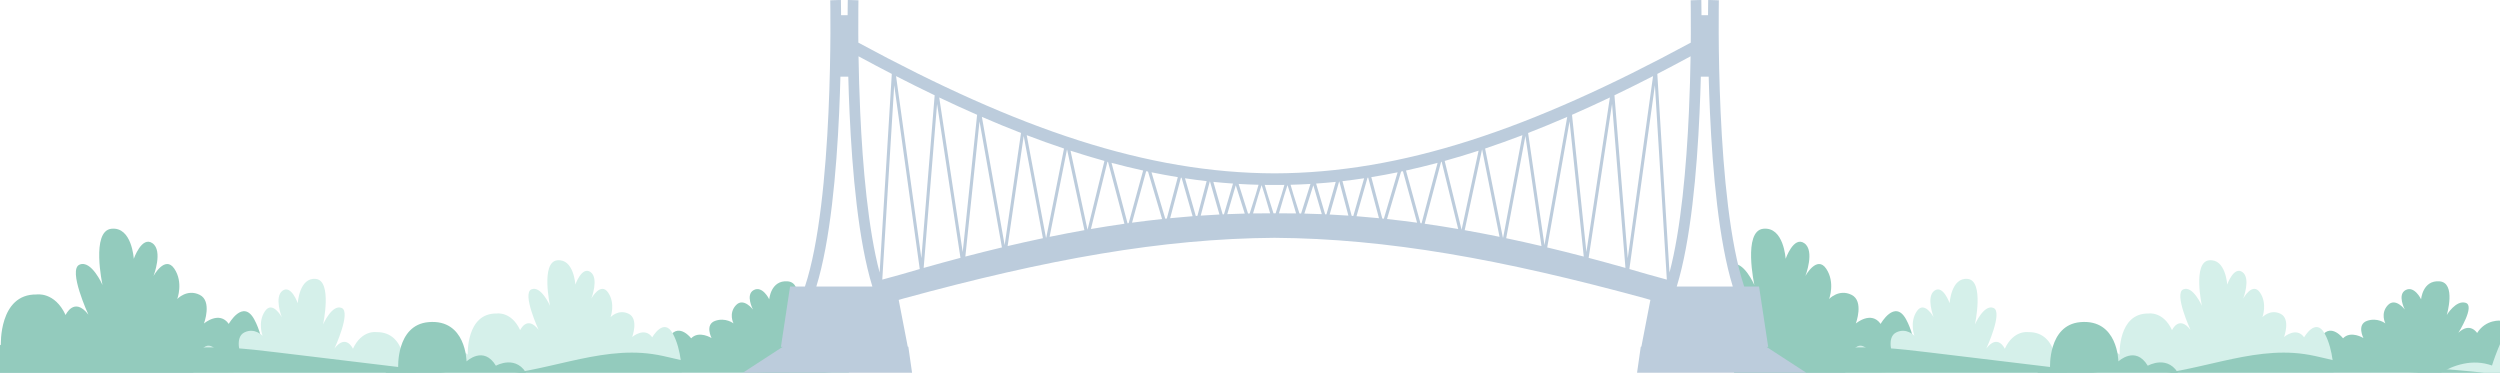 <svg width="1328" height="198" viewBox="0 0 1328 198" fill="none" xmlns="http://www.w3.org/2000/svg">
<g clip-path="url(#clip0_504_23633)">
<path d="M1360.64 203.259C1360.64 203.259 1359.05 185.218 1350.43 188.427C1350.43 188.427 1349.63 182.846 1344.09 186.504C1344.09 186.504 1345.06 170.154 1328.51 170.344C1328.51 170.344 1320.59 169.383 1315.84 176.886C1315.84 176.886 1312.14 170.859 1305.89 176.758C1305.89 176.758 1314.96 162.458 1309.76 160.857C1304.57 159.255 1299.73 167.332 1299.73 167.332C1299.73 167.332 1304.84 150.149 1295.86 149.443C1286.88 148.738 1286.09 158.997 1286.09 158.997C1286.09 158.997 1282.57 151.622 1277.9 154.059C1273.23 156.497 1277.46 164.446 1277.46 164.446C1277.46 164.446 1272.44 157.776 1268.39 162.136C1264.34 166.496 1267.11 171.782 1267.11 171.782C1267.11 171.782 1262.87 168.466 1257.32 170.454C1251.78 172.442 1255.45 179.576 1255.45 179.576C1255.45 179.576 1248.76 175.406 1244.63 179.704C1244.63 179.704 1238.46 171.689 1233.53 178.228C1228.61 184.769 1228.71 194.081 1228.71 194.081L1360.64 203.259Z" fill="#93CBBD"/>
<path d="M1111.37 198.731C1111.37 198.731 1111.2 186.648 1119.69 190.981C1119.69 190.981 1120.47 183.44 1125.94 188.38C1125.94 188.38 1124.99 166.274 1141.29 166.536C1141.29 166.536 1149.1 165.236 1153.78 175.378C1153.78 175.378 1157.42 167.23 1163.58 175.206C1163.58 175.206 1154.65 155.876 1159.76 153.707C1164.88 151.54 1169.65 162.462 1169.65 162.462C1169.65 162.462 1164.62 139.231 1173.47 138.276C1182.31 137.324 1183.09 151.192 1183.09 151.192C1183.09 151.192 1186.56 141.222 1191.16 144.517C1195.76 147.811 1191.6 158.561 1191.6 158.561C1191.6 158.561 1196.54 149.546 1200.53 155.439C1204.52 161.331 1201.79 168.48 1201.79 168.48C1201.79 168.48 1205.97 163.998 1211.44 166.685C1216.9 169.372 1213.28 179.018 1213.28 179.018C1213.28 179.018 1219.87 173.384 1223.95 179.19C1223.95 179.19 1230.02 168.355 1234.88 177.196C1239.73 186.038 1239.63 198.627 1239.63 198.627L1111.37 198.731Z" fill="#D5F0EA"/>
<path d="M1387.01 186.717C1384.72 202.05 1382.57 211.799 1382.44 211.799H1280.07C1283.53 207.588 1303.05 186.768 1323.75 194.163C1323.75 194.163 1340.68 137.982 1370.22 148.463C1370.22 148.463 1389.05 159.338 1375.37 186.429C1375.37 186.426 1380.36 186.11 1387.01 186.717Z" fill="#D5F0EA"/>
<path d="M857.775 211.392C857.775 211.392 859.711 181.266 870.21 186.62C870.21 186.62 871.175 177.305 877.925 183.409C877.925 183.409 876.746 156.104 896.889 156.425C896.889 156.425 906.531 154.818 912.317 167.347C912.317 167.347 916.816 157.282 924.424 167.133C924.424 167.133 913.388 143.253 919.71 140.578C926.031 137.899 931.924 151.393 931.924 151.393C931.924 151.393 925.71 122.695 936.638 121.516C947.566 120.338 948.53 137.471 948.53 137.471C948.53 137.471 952.815 125.156 958.494 129.224C964.172 133.292 959.03 146.571 959.03 146.571C959.03 146.571 965.137 135.435 970.065 142.717C974.993 150 971.625 158.827 971.625 158.827C971.625 158.827 976.788 153.291 983.538 156.61C990.289 159.928 985.813 171.844 985.813 171.844C985.813 171.844 993.957 164.883 998.992 172.058C998.992 172.058 1006.49 158.672 1012.49 169.594C1018.49 180.516 1018.37 196.069 1018.37 196.069L857.775 211.392Z" fill="#93CBBD"/>
<path d="M1107.36 208.618C1107.36 208.618 1107.54 196.535 1099.04 200.868C1099.04 200.868 1098.26 193.327 1092.8 198.267C1092.8 198.267 1093.75 176.161 1077.44 176.423C1077.44 176.423 1069.64 175.122 1064.95 185.265C1064.95 185.265 1061.31 177.116 1055.16 185.092C1055.16 185.092 1064.09 165.763 1058.97 163.593C1053.85 161.427 1049.08 172.349 1049.08 172.349C1049.08 172.349 1054.11 149.118 1045.27 148.163C1036.42 147.21 1035.64 161.079 1035.64 161.079C1035.64 161.079 1032.17 151.109 1027.57 154.403C1022.98 157.698 1027.14 168.447 1027.14 168.447C1027.14 168.447 1022.2 159.433 1018.21 165.325C1014.22 171.221 1016.94 178.366 1016.94 178.366C1016.94 178.366 1012.76 173.884 1007.3 176.572C1001.83 179.259 1005.46 188.905 1005.46 188.905C1005.46 188.905 998.863 183.271 994.787 189.077C994.787 189.077 988.715 178.241 983.859 187.083C979.002 195.925 979.104 208.514 979.104 208.514L1107.36 208.618Z" fill="#D5F0EA"/>
<path d="M1080.85 200.515H1158.08C1158.07 200.28 1158.01 200.042 1157.9 199.807C1152.2 187.748 1140.9 194.277 1140.9 194.277C1134.36 183.37 1125.29 191.974 1125.29 191.974C1125.29 191.974 1125.05 169.362 1105.1 171.112C1087.71 172.635 1088.99 195.649 1088.99 195.649C1085.28 195.908 1083.07 197.033 1081.77 198.411C1081.18 199.045 1080.9 199.783 1080.85 200.515Z" fill="#93CBBD"/>
<path d="M1362.6 214.096H843.158C843.158 214.096 842.977 213.816 842.646 213.28C842.357 212.158 841.789 209.894 841.011 206.59C840.88 206.04 840.746 205.459 840.604 204.849C853.523 198.043 869.105 195.993 884.074 195.647C901.952 195.243 920.011 196.885 937.606 193.877C949.576 191.826 961.069 187.663 973.072 185.779C973.7 185.681 974.329 185.591 974.96 185.505C991.563 183.234 1008.5 185.246 1025.17 187.252C1053.54 190.671 1081.91 194.088 1110.28 197.507C1118.79 198.531 1127.35 199.561 1135.94 199.388C1165.74 198.787 1194.61 183.806 1224.07 188.076C1231.47 189.151 1238.63 191.421 1245.99 192.713C1256.52 194.558 1267.31 194.377 1278 194.877C1307.14 196.243 1371.43 200.766 1362.6 214.096Z" fill="#93CBBD"/>
</g>
<g clip-path="url(#clip1_504_23633)">
<path d="M483.172 203.259C483.172 203.259 481.582 185.218 472.956 188.427C472.956 188.427 472.164 182.846 466.619 186.504C466.619 186.504 467.587 170.154 451.041 170.344C451.041 170.344 443.12 169.383 438.365 176.886C438.365 176.886 434.667 170.859 428.419 176.758C428.419 176.758 437.486 162.458 432.293 160.857C427.1 159.255 422.259 167.332 422.259 167.332C422.259 167.332 427.365 150.149 418.385 149.443C409.407 148.738 408.615 158.997 408.615 158.997C408.615 158.997 405.096 151.622 400.43 154.059C395.764 156.497 399.989 164.446 399.989 164.446C399.989 164.446 394.972 157.776 390.922 162.136C386.873 166.496 389.639 171.782 389.639 171.782C389.639 171.782 385.396 168.466 379.851 170.454C374.307 172.442 377.982 179.576 377.982 179.576C377.982 179.576 371.291 175.406 367.155 179.704C367.155 179.704 360.994 171.689 356.063 178.228C351.135 184.769 351.236 194.081 351.236 194.081L483.172 203.259Z" fill="#93CBBD"/>
<path d="M233.899 198.731C233.899 198.731 233.726 186.648 242.224 190.981C242.224 190.981 243.004 183.44 248.468 188.38C248.468 188.38 247.515 166.274 263.821 166.536C263.821 166.536 271.625 165.236 276.309 175.378C276.309 175.378 279.951 167.23 286.108 175.206C286.108 175.206 277.175 155.876 282.291 153.707C287.41 151.54 292.18 162.462 292.18 162.462C292.18 162.462 287.151 139.231 295.997 138.276C304.844 137.324 305.624 151.192 305.624 151.192C305.624 151.192 309.093 141.222 313.69 144.517C318.288 147.811 314.125 158.561 314.125 158.561C314.125 158.561 319.068 149.546 323.058 155.439C327.048 161.331 324.32 168.48 324.32 168.48C324.32 168.48 328.501 163.998 333.965 166.685C339.429 169.372 335.808 179.018 335.808 179.018C335.808 179.018 342.4 173.384 346.477 179.19C346.477 179.19 352.548 168.355 357.405 177.196C362.261 186.038 362.16 198.627 362.16 198.627L233.899 198.731Z" fill="#D5F0EA"/>
<path d="M509.54 186.717C507.247 202.05 505.097 211.799 504.966 211.799H402.602C406.056 207.588 425.577 186.768 446.277 194.163C446.277 194.163 463.214 137.982 492.746 148.463C492.746 148.463 511.577 159.338 497.9 186.429C497.897 186.426 502.885 186.11 509.54 186.717Z" fill="#D5F0EA"/>
<path d="M-19.695 211.392C-19.695 211.392 -17.76 181.266 -7.261 186.62C-7.261 186.62 -6.296 177.305 0.454 183.409C0.454 183.409 -0.725 156.104 19.419 156.425C19.419 156.425 29.06 154.818 34.846 167.347C34.846 167.347 39.345 157.282 46.953 167.133C46.953 167.133 35.918 143.253 42.239 140.578C48.561 137.899 54.453 151.393 54.453 151.393C54.453 151.393 48.239 122.695 59.167 121.516C70.095 120.338 71.06 137.471 71.06 137.471C71.06 137.471 75.344 125.156 81.023 129.224C86.701 133.292 81.559 146.571 81.559 146.571C81.559 146.571 87.666 135.435 92.594 142.717C97.522 150 94.154 158.827 94.154 158.827C94.154 158.827 99.317 153.291 106.068 156.61C112.818 159.928 108.343 171.844 108.343 171.844C108.343 171.844 116.486 164.883 121.521 172.058C121.521 172.058 129.022 158.672 135.022 169.594C141.022 180.516 140.897 196.069 140.897 196.069L-19.695 211.392Z" fill="#93CBBD"/>
<path d="M229.894 208.618C229.894 208.618 230.067 196.535 221.569 200.868C221.569 200.868 220.789 193.327 215.325 198.267C215.325 198.267 216.277 176.161 199.972 176.423C199.972 176.423 192.168 175.122 187.484 185.265C187.484 185.265 183.842 177.116 177.684 185.092C177.684 185.092 186.617 165.763 181.502 163.593C176.383 161.427 171.613 172.349 171.613 172.349C171.613 172.349 176.642 149.118 167.796 148.163C158.949 147.21 158.169 161.079 158.169 161.079C158.169 161.079 154.7 151.109 150.103 154.403C145.505 157.698 149.668 168.447 149.668 168.447C149.668 168.447 144.725 159.433 140.735 165.325C136.745 171.221 139.473 178.366 139.473 178.366C139.473 178.366 135.292 173.884 129.828 176.572C124.364 179.259 127.985 188.905 127.985 188.905C127.985 188.905 121.392 183.271 117.316 189.077C117.316 189.077 111.245 178.241 106.388 187.083C101.532 195.925 101.633 208.514 101.633 208.514L229.894 208.618Z" fill="#D5F0EA"/>
<path d="M203.383 200.515H280.613C280.599 200.28 280.542 200.042 280.432 199.807C274.73 187.748 263.43 194.277 263.43 194.277C256.891 183.37 247.824 191.974 247.824 191.974C247.824 191.974 247.583 169.362 227.633 171.112C210.24 172.635 211.518 195.649 211.518 195.649C207.805 195.908 205.595 197.033 204.3 198.411C203.71 199.045 203.424 199.783 203.383 200.515Z" fill="#93CBBD"/>
<path d="M485.128 214.096H-34.312C-34.312 214.096 -34.494 213.816 -34.825 213.28C-35.113 212.158 -35.682 209.894 -36.459 206.59C-36.59 206.04 -36.724 205.459 -36.867 204.849C-23.947 198.043 -8.365 195.993 6.603 195.647C24.481 195.243 42.54 196.885 60.135 193.877C72.105 191.826 83.599 187.663 95.601 185.779C96.23 185.681 96.858 185.591 97.489 185.505C114.092 183.234 131.032 185.246 147.701 187.252C176.069 190.671 204.439 194.088 232.807 197.507C241.323 198.531 249.884 199.561 258.471 199.388C288.266 198.787 317.14 183.806 346.597 188.076C354 189.151 361.155 191.421 368.521 192.713C379.047 194.558 389.835 194.377 400.528 194.877C429.667 196.243 493.963 200.766 485.128 214.096Z" fill="#93CBBD"/>
<path d="M-129.362 204.502C-138.649 199.767 -138.459 212.969 -138.459 212.969L1.671 212.859C1.671 212.859 1.781 199.104 -3.525 189.444C-8.831 179.783 -15.465 191.622 -15.465 191.622C-19.919 185.277 -27.119 191.432 -27.119 191.432C-27.119 191.432 -23.162 180.893 -29.132 177.956C-35.102 175.022 -39.67 179.917 -39.67 179.917C-39.67 179.917 -36.692 172.111 -41.052 165.671C-45.411 159.231 -50.812 169.082 -50.812 169.082C-50.812 169.082 -46.263 157.338 -51.286 153.74C-56.309 150.142 -60.099 161.031 -60.099 161.031C-60.099 161.031 -60.951 145.877 -70.617 146.919C-80.282 147.961 -74.785 173.343 -74.785 173.343C-74.785 173.343 -79.996 161.409 -85.588 163.778C-91.18 166.147 -81.419 187.265 -81.419 187.265C-88.146 178.551 -92.127 187.456 -92.127 187.456C-97.242 176.376 -105.773 177.795 -105.773 177.795C-123.588 177.513 -122.546 201.66 -122.546 201.66C-128.51 196.265 -129.362 204.502 -129.362 204.502Z" fill="#D5F0EA"/>
</g>
<path fill-rule="evenodd" clip-rule="evenodd" d="M910.635 0.077C913.061 0.156 913.061 0.157 913.061 0.157L913.059 0.23L913.055 0.457C913.052 0.659 913.046 0.961 913.04 1.358C913.029 2.152 913.013 3.325 912.999 4.837C912.971 7.86 912.95 12.235 912.974 17.634C913.023 28.434 913.258 43.316 913.998 59.65C915.459 91.906 918.875 129.267 926.511 152.222H934.41L939.262 184.253H938.35L984.408 214.194V276.379H812.459L751.048 261.792L863.122 243.367L871.566 184.253L871.918 184.046L876.693 159.312C875.818 159.053 874.945 158.796 874.074 158.541C797.631 137.68 736.938 126.753 677.045 126.325C617.151 126.753 556.458 137.681 480.015 158.541C479.144 158.796 478.271 159.054 477.396 159.312L482.171 184.046L482.523 184.253L490.967 243.367L603.041 261.792L541.631 276.379H369.682V214.194L415.739 184.253H414.827L419.679 152.222H427.578C435.214 129.267 438.63 91.906 440.091 59.65C440.831 43.316 441.066 28.434 441.115 17.634C441.139 12.235 441.118 7.86 441.09 4.837C441.076 3.325 441.061 2.152 441.049 1.358C441.043 0.961 441.038 0.659 441.034 0.457L441.03 0.23L441.029 0.157C441.029 0.157 441.029 0.156 443.454 0.077C445.879 -0.002 445.879 3.64336e-06 445.879 3.64336e-06L445.879 0.025C446.693 -0.001 446.693 3.64336e-06 446.693 3.64336e-06L446.694 0.081L446.698 0.319C446.702 0.528 446.707 0.837 446.713 1.241C446.726 2.049 446.741 3.237 446.755 4.765C446.764 5.737 446.772 6.848 446.779 8.085H450.259C450.265 6.848 450.273 5.737 450.282 4.765C450.296 3.237 450.312 2.049 450.324 1.241C450.33 0.837 450.335 0.528 450.339 0.319L450.343 0.081L450.345 3.64336e-06C450.345 3.64336e-06 450.345 -0.001 451.158 0.025L451.159 3.64336e-06C451.159 3.64336e-06 451.159 -0.002 453.584 0.077C456.009 0.156 456.009 0.157 456.009 0.157L456.008 0.23L456.003 0.457C456 0.659 455.995 0.961 455.989 1.358C455.977 2.152 455.962 3.325 455.948 4.837C455.92 7.86 455.898 12.235 455.923 17.634C455.93 19.222 455.941 20.898 455.957 22.653C541.157 68.75 609.196 91.887 677.045 92.087C744.893 91.887 812.932 68.75 898.132 22.653C898.148 20.898 898.159 19.222 898.167 17.634C898.191 12.235 898.169 7.86 898.142 4.837C898.128 3.325 898.112 2.152 898.1 1.358C898.094 0.961 898.089 0.659 898.086 0.457L898.082 0.23L898.08 0.157C898.08 0.157 898.08 0.156 900.505 0.077C902.93 -0.002 902.93 3.64336e-06 902.93 3.64336e-06L902.931 0.025C903.744 -0.001 903.744 3.64336e-06 903.744 3.64336e-06L903.746 0.081L903.75 0.319C903.754 0.528 903.759 0.837 903.765 1.241C903.777 2.049 903.793 3.237 903.807 4.765C903.816 5.737 903.824 6.848 903.83 8.085H907.31C907.317 6.848 907.325 5.737 907.334 4.765C907.348 3.237 907.364 2.049 907.376 1.241C907.382 0.837 907.387 0.528 907.391 0.319L907.395 0.081L907.397 3.64336e-06C907.397 3.64336e-06 907.397 -0.001 908.21 0.025L908.21 3.64336e-06C908.21 3.64336e-06 908.21 -0.002 910.635 0.077ZM619.809 116.085L619.733 116.093C619.483 116.119 619.234 116.144 618.984 116.17L611.68 91.528C616.358 92.488 621.014 93.346 625.652 94.101L619.809 116.085ZM633.512 114.853C629.547 115.159 625.57 115.51 621.578 115.907L627.303 94.365C627.421 94.384 627.54 94.402 627.658 94.421L633.512 114.853ZM636.068 114.663L640.969 96.225C637.146 95.787 633.314 95.279 629.471 94.699L635.209 114.725C635.496 114.704 635.782 114.683 636.068 114.663ZM647.773 113.949L642.752 96.424L642.64 96.412L637.822 114.539C641.146 114.31 644.462 114.113 647.773 113.949ZM650.176 113.835C650.123 113.837 650.07 113.839 650.016 113.842C649.839 113.85 649.661 113.858 649.483 113.866L644.54 96.613C648.022 96.972 651.499 97.272 654.971 97.513L650.176 113.835ZM667.033 103.266L668.535 98.153C665.017 98.064 661.498 97.916 657.974 97.706L662.95 113.417C663.241 113.411 663.533 113.405 663.824 113.4L667.033 103.266ZM661.209 113.455C658.12 113.528 655.03 113.629 651.936 113.758L656.445 98.412L661.209 113.455ZM886.836 144.775C892.942 121.705 895.831 88.619 897.143 59.65C897.633 48.846 897.901 38.678 898.04 29.905C892.069 33.139 886.178 36.258 880.364 39.263L886.836 144.775ZM865.523 142.909L879.089 45.291L885.421 148.529C881.959 147.563 878.529 146.615 875.13 145.688C871.901 144.74 868.699 143.814 865.523 142.909ZM864.663 137.129L857.594 50.621C864.329 47.388 871.162 43.99 878.102 40.428L864.663 137.129ZM856.321 55.214L843.891 136.969C850.302 138.66 856.814 140.442 863.439 142.318L856.321 55.214ZM842.696 133.865L835.049 60.983C841.666 58.084 848.372 55.015 855.176 51.777L842.696 133.865ZM821.875 131.432L833.764 64.488L841.297 136.288C834.721 134.572 828.251 132.953 821.875 131.432ZM820.419 130.189L811.728 70.638C818.566 67.98 825.49 65.13 832.513 62.088L820.419 130.189ZM810.295 72.23L800.091 126.537C806.254 127.832 812.497 129.223 818.83 130.711L810.295 72.23ZM798.309 126.165L788.888 78.905C795.416 76.724 802.014 74.358 808.693 71.808L798.474 126.199L798.309 126.165ZM778.05 122.259L787.25 79.449L787.306 79.431L796.55 125.802C790.308 124.522 784.146 123.341 778.05 122.259ZM776.377 121.964L767.41 85.481C773.364 83.83 779.367 82.018 785.429 80.046L776.418 121.972L776.377 121.964ZM756.797 118.852C762.674 119.69 768.601 120.624 774.591 121.655L765.809 85.922L765.499 86.006L756.797 118.852ZM754.548 118.535L755.138 118.618L763.647 86.505C758.013 88.009 752.421 89.369 746.863 90.584L754.548 118.535ZM736.792 116.349L744.264 91.142C744.587 91.074 744.91 91.005 745.233 90.936L752.754 118.289C747.397 117.562 742.079 116.916 736.792 116.349ZM742.41 91.528L735.105 116.17C734.855 116.144 734.606 116.119 734.357 116.093L734.28 116.085L728.437 94.101C733.075 93.346 737.731 92.488 742.41 91.528ZM720.577 114.853C724.542 115.159 728.519 115.51 732.512 115.907L726.786 94.365C726.668 94.384 726.55 94.402 726.431 94.421L720.577 114.853ZM724.618 94.699C720.775 95.279 716.944 95.787 713.12 96.225L718.021 114.663C718.307 114.683 718.593 114.704 718.88 114.725L724.618 94.699ZM711.449 96.412L716.267 114.539C712.944 114.31 709.627 114.113 706.316 113.949L711.337 96.424L711.449 96.412ZM703.913 113.835L699.118 97.513C702.591 97.272 706.067 96.972 709.55 96.613L704.606 113.866C704.375 113.856 704.144 113.845 703.913 113.835ZM697.645 98.412L692.88 113.455C695.969 113.528 699.059 113.629 702.153 113.758L697.645 98.412ZM696.115 97.706C692.592 97.916 689.072 98.064 685.554 98.153L687.056 103.266L690.265 113.4C690.557 113.405 690.848 113.411 691.139 113.417L696.115 97.706ZM688.471 113.37C685.443 113.324 682.416 113.305 679.388 113.313L682.143 103.933L683.921 98.321L685.698 103.933L688.471 113.37ZM682.269 98.217L680.786 103.265L677.602 113.32C677.416 113.321 677.23 113.323 677.045 113.324C676.859 113.323 676.673 113.321 676.488 113.32L673.303 103.265L671.82 98.217C673.38 98.239 674.94 98.249 676.5 98.248C676.681 98.247 676.863 98.247 677.045 98.246C677.226 98.247 677.408 98.247 677.59 98.248C679.15 98.249 680.709 98.239 682.269 98.217ZM670.168 98.321L668.391 103.933L665.619 113.37C668.646 113.324 671.673 113.305 674.701 113.313L671.946 103.933L670.168 98.321ZM617.297 116.349C612.01 116.916 606.692 117.562 601.335 118.289L608.856 90.936C609.179 91.005 609.502 91.074 609.825 91.142L617.297 116.349ZM590.443 86.505C596.077 88.009 601.669 89.369 607.227 90.584L599.541 118.535L598.951 118.618L590.443 86.505ZM588.28 85.922L588.59 86.006L597.293 118.852C591.416 119.69 585.488 120.624 579.498 121.655L588.28 85.922ZM577.713 121.964L577.671 121.972L568.661 80.046C574.722 82.018 580.725 83.83 586.679 85.481L577.713 121.964ZM576.039 122.259C569.943 123.341 563.781 124.522 557.539 125.802L566.783 79.431L566.839 79.449L576.039 122.259ZM555.78 126.165L555.615 126.199L545.396 71.808C552.075 74.358 558.673 76.724 565.201 78.905L555.78 126.165ZM521.576 62.088L533.67 130.189L542.361 70.638C535.524 67.98 528.599 65.13 521.576 62.088ZM543.794 72.23L535.259 130.711C541.593 129.223 547.835 127.832 553.998 126.537L543.794 72.23ZM532.214 131.432C525.838 132.953 519.368 134.572 512.792 136.288L520.325 64.488L532.214 131.432ZM511.393 133.865L498.913 51.777C505.717 55.015 512.423 58.084 519.04 60.983L511.393 133.865ZM475.987 40.428L489.426 137.129L496.495 50.621C489.76 47.388 482.927 43.99 475.987 40.428ZM497.768 55.214L490.65 142.318C497.275 140.442 503.787 138.66 510.198 136.969L497.768 55.214ZM468.668 148.529L475 45.291L488.567 142.909C485.391 143.814 482.189 144.74 478.959 145.688C475.56 146.615 472.13 147.563 468.668 148.529ZM456.049 29.905C462.021 33.139 467.911 36.258 473.725 39.263L467.254 144.775C461.147 121.705 458.259 88.619 456.946 59.65C456.457 48.846 456.188 38.678 456.049 29.905ZM890.681 152.222C898.141 128.049 901.39 91.132 902.801 60.003C903.106 53.273 903.325 46.789 903.482 40.731H907.659C907.815 46.789 908.035 53.273 908.34 60.003C909.75 91.132 913 128.049 920.46 152.222H890.681ZM463.408 152.222C455.948 128.049 452.699 91.132 451.289 60.003C450.984 53.273 450.764 46.789 450.607 40.731H446.43C446.274 46.789 446.054 53.273 445.749 60.003C444.339 91.132 441.089 128.049 433.629 152.222H463.408Z" fill="#BCCCDC"/>
<defs>
<clipPath id="clip0_504_23633">
<rect width="744.955" height="92.638" fill="white" transform="translate(921.199 121.458)"/>
</clipPath>
<clipPath id="clip1_504_23633">
<rect width="744.955" height="92.638" fill="white" transform="translate(-294 121.458)"/>
</clipPath>
</defs>
</svg>
